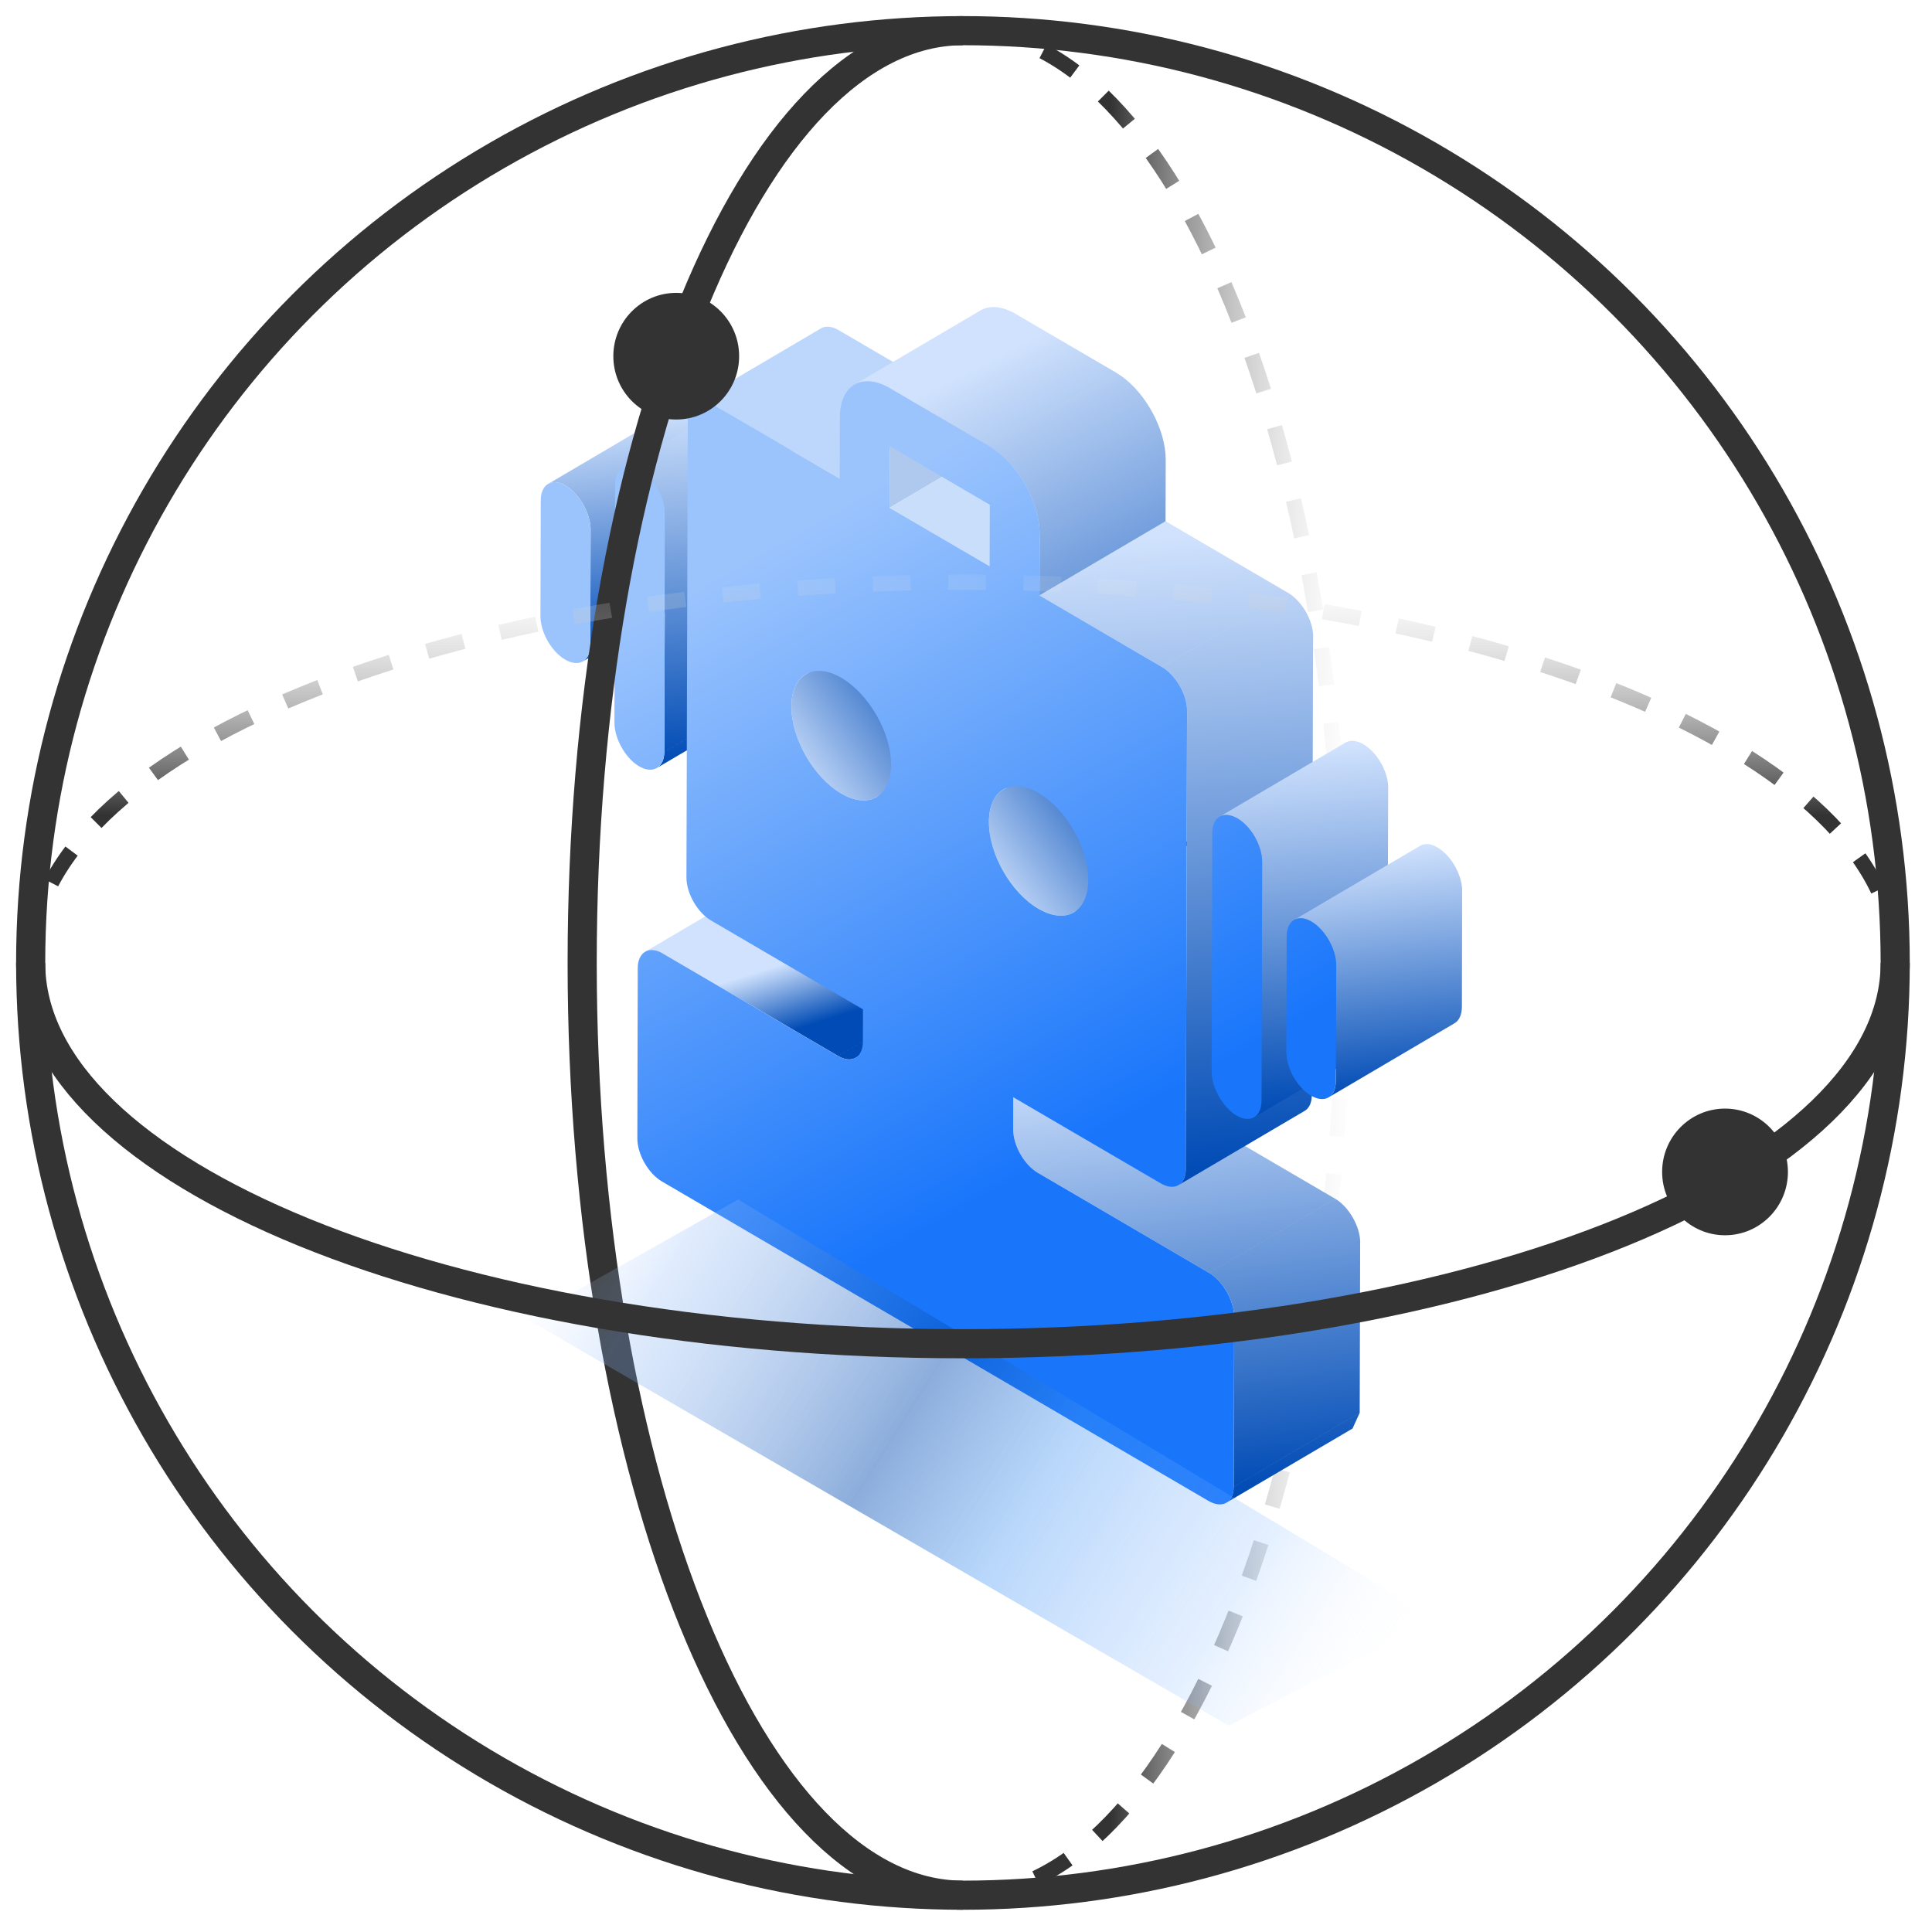 <?xml version="1.0" encoding="UTF-8"?>
<svg width="63px" height="63px" viewBox="0 0 63 63" version="1.1" xmlns="http://www.w3.org/2000/svg" xmlns:xlink="http://www.w3.org/1999/xlink">
    <title>云智能</title>
    <defs>
        <linearGradient x1="50%" y1="-7.986%" x2="50%" y2="61.201%" id="linearGradient-1">
            <stop stop-color="#FFFFFF" stop-opacity="0" offset="0%"></stop>
            <stop stop-color="#333333" offset="100%"></stop>
        </linearGradient>
        <linearGradient x1="55.229%" y1="2.347%" x2="62.482%" y2="97.989%" id="linearGradient-2">
            <stop stop-color="#D0E2FD" offset="0%"></stop>
            <stop stop-color="#004BB5" offset="100%"></stop>
        </linearGradient>
        <linearGradient x1="61.812%" y1="35.833%" x2="78.197%" y2="64.267%" id="linearGradient-3">
            <stop stop-color="#D0E2FD" offset="0%"></stop>
            <stop stop-color="#004BB5" offset="100%"></stop>
        </linearGradient>
        <linearGradient x1="52.37%" y1="2.347%" x2="55.657%" y2="97.989%" id="linearGradient-4">
            <stop stop-color="#D0E2FD" offset="0%"></stop>
            <stop stop-color="#004BB5" offset="100%"></stop>
        </linearGradient>
        <linearGradient x1="0%" y1="88.403%" x2="71.52%" y2="38.772%" id="linearGradient-5">
            <stop stop-color="#D0E2FD" offset="0%"></stop>
            <stop stop-color="#004BB5" offset="100%"></stop>
        </linearGradient>
        <linearGradient x1="0%" y1="88.559%" x2="71.52%" y2="38.727%" id="linearGradient-6">
            <stop stop-color="#D0E2FD" offset="0%"></stop>
            <stop stop-color="#004BB5" offset="100%"></stop>
        </linearGradient>
        <linearGradient x1="56.183%" y1="2.347%" x2="64.76%" y2="97.989%" id="linearGradient-7">
            <stop stop-color="#D0E2FD" offset="0%"></stop>
            <stop stop-color="#004BB5" offset="100%"></stop>
        </linearGradient>
        <linearGradient x1="52.007%" y1="2.347%" x2="54.791%" y2="97.989%" id="linearGradient-8">
            <stop stop-color="#D0E2FD" offset="0%"></stop>
            <stop stop-color="#004BB5" offset="100%"></stop>
        </linearGradient>
        <linearGradient x1="61.812%" y1="9.128%" x2="144.233%" y2="161.085%" id="linearGradient-9">
            <stop stop-color="#D0E2FD" offset="0%"></stop>
            <stop stop-color="#004BB5" offset="100%"></stop>
        </linearGradient>
        <linearGradient x1="52.37%" y1="2.347%" x2="55.657%" y2="97.989%" id="linearGradient-10">
            <stop stop-color="#D0E2FD" offset="0%"></stop>
            <stop stop-color="#004BB5" offset="100%"></stop>
        </linearGradient>
        <linearGradient x1="55.201%" y1="2.347%" x2="62.416%" y2="97.989%" id="linearGradient-11">
            <stop stop-color="#D0E2FD" offset="0%"></stop>
            <stop stop-color="#004BB5" offset="100%"></stop>
        </linearGradient>
        <linearGradient x1="57.009%" y1="72.306%" x2="33.514%" y2="13.01%" id="linearGradient-12">
            <stop stop-color="#1976FB" offset="0%"></stop>
            <stop stop-color="#9BC4FD" offset="100%"></stop>
        </linearGradient>
        <linearGradient x1="100%" y1="48.017%" x2="-4.69%" y2="47.07%" id="linearGradient-13">
            <stop stop-color="#FFFFFF" stop-opacity="0" offset="0%"></stop>
            <stop stop-color="#74AFFF" stop-opacity="0.385" offset="19.113%"></stop>
            <stop stop-color="#3E92F4" stop-opacity="0.731" offset="41.37%"></stop>
            <stop stop-color="#004AB0" stop-opacity="0.904" offset="57.058%"></stop>
            <stop stop-color="#8CB8FA" stop-opacity="0.531" offset="85.898%"></stop>
            <stop stop-color="#FFFFFF" stop-opacity="0" offset="100%"></stop>
        </linearGradient>
    </defs>
    <g id="页面-1" stroke="none" stroke-width="1" fill="none" fill-rule="evenodd">
        <g id="首页" transform="translate(-1180, -588)">
            <g id="产品" transform="translate(78, 466)">
                <g id="云智能" transform="translate(1103, 123)">
                    <path d="M67.008,36.608 C67.008,29.751 53.398,24.192 36.608,24.192 C19.819,24.192 6.208,29.751 6.208,36.608" id="路径" stroke="url(#linearGradient-1)" stroke-width="0.5" stroke-dasharray="1.228" transform="translate(36.608, 30.4) rotate(90) translate(-36.608, -30.4) "></path>
                    <g id="分组" transform="translate(16.623, 9.013)" fill-rule="nonzero">
                        <path d="M0.819,5.822 C0.598,5.69 0.398,5.68 0.252,5.767 L4.361,3.348 C4.507,3.263 4.707,3.273 4.929,3.403 C5.376,3.663 5.747,4.314 5.747,4.836 L5.746,4.836 L5.735,8.603 L5.498,9.134 L1.387,11.553 C1.533,11.468 1.624,11.285 1.626,11.021 L1.636,7.253 C1.638,6.733 1.266,6.082 0.819,5.822 Z" id="合并形状" fill="url(#linearGradient-2)"></path>
                        <path d="M7.999,18.611 L8.093,18.658 L13.814,22.003 L13.816,22.003 C14.039,22.134 14.243,22.148 14.389,22.062 L10.28,24.478 C10.132,24.565 9.93,24.551 9.704,24.421 L12.226,22.937 L9.704,24.42 L3.984,21.076 L3.984,21.078 L3.414,21.023 L7.525,18.604 C7.65,18.531 7.815,18.528 7.999,18.611 Z" id="合并形状" fill="url(#linearGradient-3)"></path>
                        <path d="M8.171,4.3 L8.149,12.082 L7.908,12.611 L3.799,15.028 C3.947,14.941 4.038,14.758 4.04,14.501 L6.095,13.291 L4.04,14.5 L4.062,6.719 L8.171,4.3 Z M2.674,5.229 L6.783,2.809 C6.91,2.736 7.076,2.736 7.261,2.819 L7.354,2.868 C7.801,3.13 8.173,3.765 8.171,4.299 L4.062,6.719 C4.062,6.184 3.692,5.548 3.245,5.287 L2.674,5.229 Z" id="合并形状" fill="url(#linearGradient-4)"></path>
                        <path d="M8.184,13.017 C8.184,12.505 8.363,12.147 8.653,11.976 L12.764,9.557 C12.474,9.726 12.294,10.086 12.294,10.598 C12.29,11.593 12.937,12.77 13.757,13.342 L13.913,13.442 L15.071,13.556 L10.962,15.975 C10.665,16.15 10.255,16.122 9.804,15.859 C8.909,15.337 8.18,14.072 8.184,13.017 Z" id="合并形状" fill="url(#linearGradient-5)"></path>
                        <path d="M9.629,0.703 L9.723,0.752 L13.868,3.175 L9.758,5.594 L5.612,3.171 C5.387,3.039 5.185,3.027 5.037,3.114 L9.149,0.695 C9.273,0.621 9.441,0.619 9.629,0.703 Z" id="合并形状" fill="#BDD6FB"></path>
                        <path d="M15.095,15.735 L19.204,13.314 C18.914,13.485 18.735,13.849 18.733,14.363 C18.731,15.42 19.449,16.675 20.341,17.199 C20.798,17.466 21.208,17.492 21.501,17.319 L17.392,19.737 C17.097,19.911 16.689,19.883 16.232,19.615 C15.34,19.096 14.622,17.836 14.624,16.784 C14.626,16.266 14.805,15.904 15.095,15.735 Z" id="Clip-772" fill="url(#linearGradient-6)"></path>
                        <polygon id="Fill-799" fill="#AEC9ED" points="11.39 4.537 15.499 2.119 15.493 4.126 11.384 6.545"></polygon>
                        <polygon id="Fill-801" fill="#C9DEFB" points="11.384 6.544 15.493 4.125 18.757 6.034 14.648 8.453"></polygon>
                        <path d="M26.717,36.052 L26.481,36.57 L22.37,38.986 C22.516,38.902 22.605,38.723 22.605,38.471 L26.717,36.052 Z M25.916,29.076 C26.363,29.337 26.734,29.987 26.732,30.508 L26.73,30.509 L26.715,36.052 L22.606,38.469 L22.622,32.925 L23.545,32.381 L22.621,32.925 C22.623,32.405 22.252,31.754 21.805,31.494 L25.916,29.076 Z M19.526,24.402 C19.525,24.921 19.884,25.551 20.331,25.811 L25.914,29.076 L21.805,31.493 L16.221,28.23 L19.219,26.465 L16.22,28.229 C15.773,27.97 15.415,27.338 15.417,26.82 L19.526,24.402 Z M19.529,23.348 L19.527,24.402 L15.418,26.819 L15.42,25.766 L19.529,23.348 Z" id="合并形状" fill="url(#linearGradient-7)"></path>
                        <path d="M24.38,9.319 C24.827,9.581 25.197,10.216 25.197,10.738 L25.195,10.738 L25.154,25.695 L25.153,25.696 L25.148,25.799 C25.127,25.998 25.044,26.14 24.919,26.212 L20.809,28.631 C20.953,28.546 21.043,28.369 21.045,28.113 L21.045,28.112 L21.086,13.155 L23.221,11.898 L21.085,13.155 C21.087,12.637 20.716,11.999 20.269,11.74 L24.38,9.319 Z M20.384,6.983 L24.379,9.319 L20.269,11.738 L16.273,9.402 L20.384,6.983 Z" id="合并形状" fill="url(#linearGradient-8)"></path>
                        <path d="M18.768,2.136 C19.61,2.627 20.305,3.79 20.382,4.792 L20.39,4.977 L20.384,6.984 L16.273,9.403 L16.279,7.395 L18.868,5.871 L16.278,7.394 C16.282,6.355 15.551,5.076 14.659,4.552 L18.768,2.136 Z M15.504,0.228 L18.767,2.135 L14.658,4.553 L11.394,2.646 L15.504,0.228 Z M15.505,0.227 L11.394,2.645 C10.941,2.382 10.532,2.356 10.237,2.529 L14.348,0.111 C14.642,-0.062 15.05,-0.039 15.505,0.227 Z" id="合并形状" fill="url(#linearGradient-9)"></path>
                        <path d="M26.839,14.259 C27.286,14.52 27.646,15.148 27.644,15.681 L27.643,15.682 L27.621,23.465 L25.567,24.672 L27.622,23.465 C27.62,23.725 27.529,23.912 27.381,24 L23.27,26.417 C23.418,26.332 23.511,26.145 23.511,25.882 L23.512,25.88 L23.534,18.1 L23.534,18.098 L23.527,17.965 C23.474,17.463 23.138,16.915 22.73,16.675 C22.502,16.543 22.294,16.53 22.147,16.618 L26.256,14.2 C26.406,14.113 26.614,14.125 26.839,14.259 Z" id="合并形状" fill="url(#linearGradient-10)"></path>
                        <path d="M24.576,19.985 L28.686,17.567 C28.811,17.493 28.976,17.489 29.16,17.573 L29.253,17.622 C29.7,17.884 30.06,18.527 30.058,19.045 L30.056,19.046 L30.048,22.813 C30.046,23.081 29.955,23.268 29.809,23.353 L25.7,25.771 C25.846,25.685 25.937,25.5 25.937,25.232 L25.938,25.231 L25.948,21.463 L25.948,21.462 L25.941,21.331 C25.889,20.839 25.554,20.278 25.144,20.039 C24.922,19.911 24.722,19.899 24.576,19.985 Z" id="合并形状" fill="url(#linearGradient-11)"></path>
                        <path d="M11.394,2.646 L14.659,4.553 C15.551,5.075 16.282,6.356 16.278,7.395 L16.273,9.402 L20.269,11.738 C20.716,12 21.087,12.636 21.085,13.155 L21.045,28.112 C21.043,28.633 20.669,28.834 20.222,28.572 L15.419,25.766 L15.417,26.819 C15.415,27.338 15.773,27.968 16.22,28.23 L21.805,31.493 C22.252,31.755 22.623,32.406 22.621,32.926 L22.607,38.469 C22.605,38.989 22.232,39.19 21.785,38.93 L3.962,28.513 C3.515,28.252 3.158,27.622 3.16,27.102 L3.173,21.556 C3.175,21.039 3.537,20.815 3.984,21.076 L9.704,24.422 C10.152,24.682 10.513,24.473 10.515,23.953 L10.517,22.901 L5.566,20.004 C5.119,19.746 4.759,19.114 4.761,18.597 L4.804,3.638 C4.804,3.116 5.166,2.91 5.613,3.172 L9.759,5.594 L9.765,3.587 C9.767,2.546 10.49,2.117 11.394,2.646 Z M22.73,16.675 C23.176,16.937 23.535,17.565 23.533,18.1 L23.512,25.882 C23.51,26.403 23.148,26.625 22.701,26.364 C22.256,26.102 21.885,25.451 21.887,24.933 L21.908,17.15 C21.908,16.616 22.283,16.414 22.73,16.675 Z M25.144,20.039 C25.589,20.301 25.949,20.944 25.949,21.464 L25.937,25.233 C25.935,25.766 25.576,25.975 25.129,25.715 C24.682,25.453 24.322,24.823 24.324,24.288 L24.334,20.521 C24.336,20 24.697,19.777 25.144,20.039 Z M14.624,16.784 C14.622,17.837 15.34,19.095 16.232,19.616 C17.139,20.147 17.861,19.73 17.865,18.677 C17.866,17.636 17.149,16.379 16.243,15.849 C15.349,15.326 14.628,15.743 14.624,16.784 Z M8.184,13.017 C8.18,14.072 8.909,15.336 9.804,15.859 C10.698,16.383 11.431,15.973 11.434,14.916 C11.436,13.879 10.707,12.614 9.813,12.09 C8.921,11.569 8.186,11.978 8.184,13.017 Z M3.245,5.287 C3.69,5.549 4.062,6.184 4.062,6.72 L4.04,14.501 C4.038,15.019 3.665,15.237 3.218,14.975 C2.771,14.714 2.411,14.07 2.413,13.549 L2.435,5.767 C2.437,5.234 2.798,5.025 3.245,5.287 Z M0.818,5.82 C1.265,6.082 1.637,6.731 1.635,7.253 L1.625,11.022 C1.625,11.555 1.25,11.756 0.803,11.494 C0.358,11.232 -0.002,10.604 7.78025406e-06,10.071 L0.01,6.302 C0.012,5.783 0.371,5.56 0.818,5.82 Z M11.39,4.537 L11.384,6.545 L14.648,8.452 L14.653,6.446 L11.39,4.537 Z" id="合并形状" fill="url(#linearGradient-12)"></path>
                    </g>
                    <circle id="椭圆形" stroke="#333333" stroke-width="0.95" cx="30.4" cy="30.4" r="30.4"></circle>
                    <path d="M21.051,12.68 C22.184,12.68 23.102,11.755 23.102,10.615 C23.102,9.474 22.184,8.55 21.051,8.55 C19.918,8.55 19,9.474 19,10.615 C19,11.755 19.918,12.68 21.051,12.68 Z" id="椭圆形-copy-5" fill="#333333" fill-rule="nonzero"></path>
                    <path d="M55.251,39.28 C56.384,39.28 57.302,38.355 57.302,37.215 C57.302,36.074 56.384,35.15 55.251,35.15 C54.118,35.15 53.2,36.074 53.2,37.215 C53.2,38.355 54.118,39.28 55.251,39.28 Z" id="椭圆形-copy-7" fill="#333333" fill-rule="nonzero"></path>
                    <g id="分组-6" transform="translate(16.15, 0)">
                        <path d="M-22.358,24.192 C-22.358,31.049 -8.748,36.608 8.042,36.608 C24.831,36.608 38.442,31.049 38.442,24.192" id="路径" stroke="#333333" stroke-width="0.95" transform="translate(8.042, 30.4) rotate(90) translate(-8.042, -30.4) "></path>
                        <polygon id="矩形-copy-10" fill="url(#linearGradient-13)" fill-rule="nonzero" opacity="0.498" transform="translate(14.944, 46.708) rotate(30) translate(-14.944, -46.708) " points="3.7 43.278 30.22 43.753 26.13 50.138 -0.332 50.099"></polygon>
                    </g>
                    <g id="分组-5" transform="translate(30.4, 30.4) rotate(-90) translate(-30.4, -30.4) translate(17.983, -0)">
                        <path d="M-24.192,24.192 C-24.192,31.049 -10.581,36.608 6.208,36.608 C22.998,36.608 36.608,31.049 36.608,24.192" id="路径" stroke="#333333" stroke-width="0.95" transform="translate(6.208, 30.4) rotate(90) translate(-6.208, -30.4) "></path>
                        <path d="M49.025,36.608 C49.025,29.751 35.415,24.192 18.625,24.192 C1.836,24.192 -11.775,29.751 -11.775,36.608" id="路径" stroke="url(#linearGradient-1)" stroke-width="0.5" stroke-dasharray="1.228" transform="translate(18.625, 30.4) rotate(90) translate(-18.625, -30.4) "></path>
                    </g>
                </g>
            </g>
        </g>
    </g>
</svg>